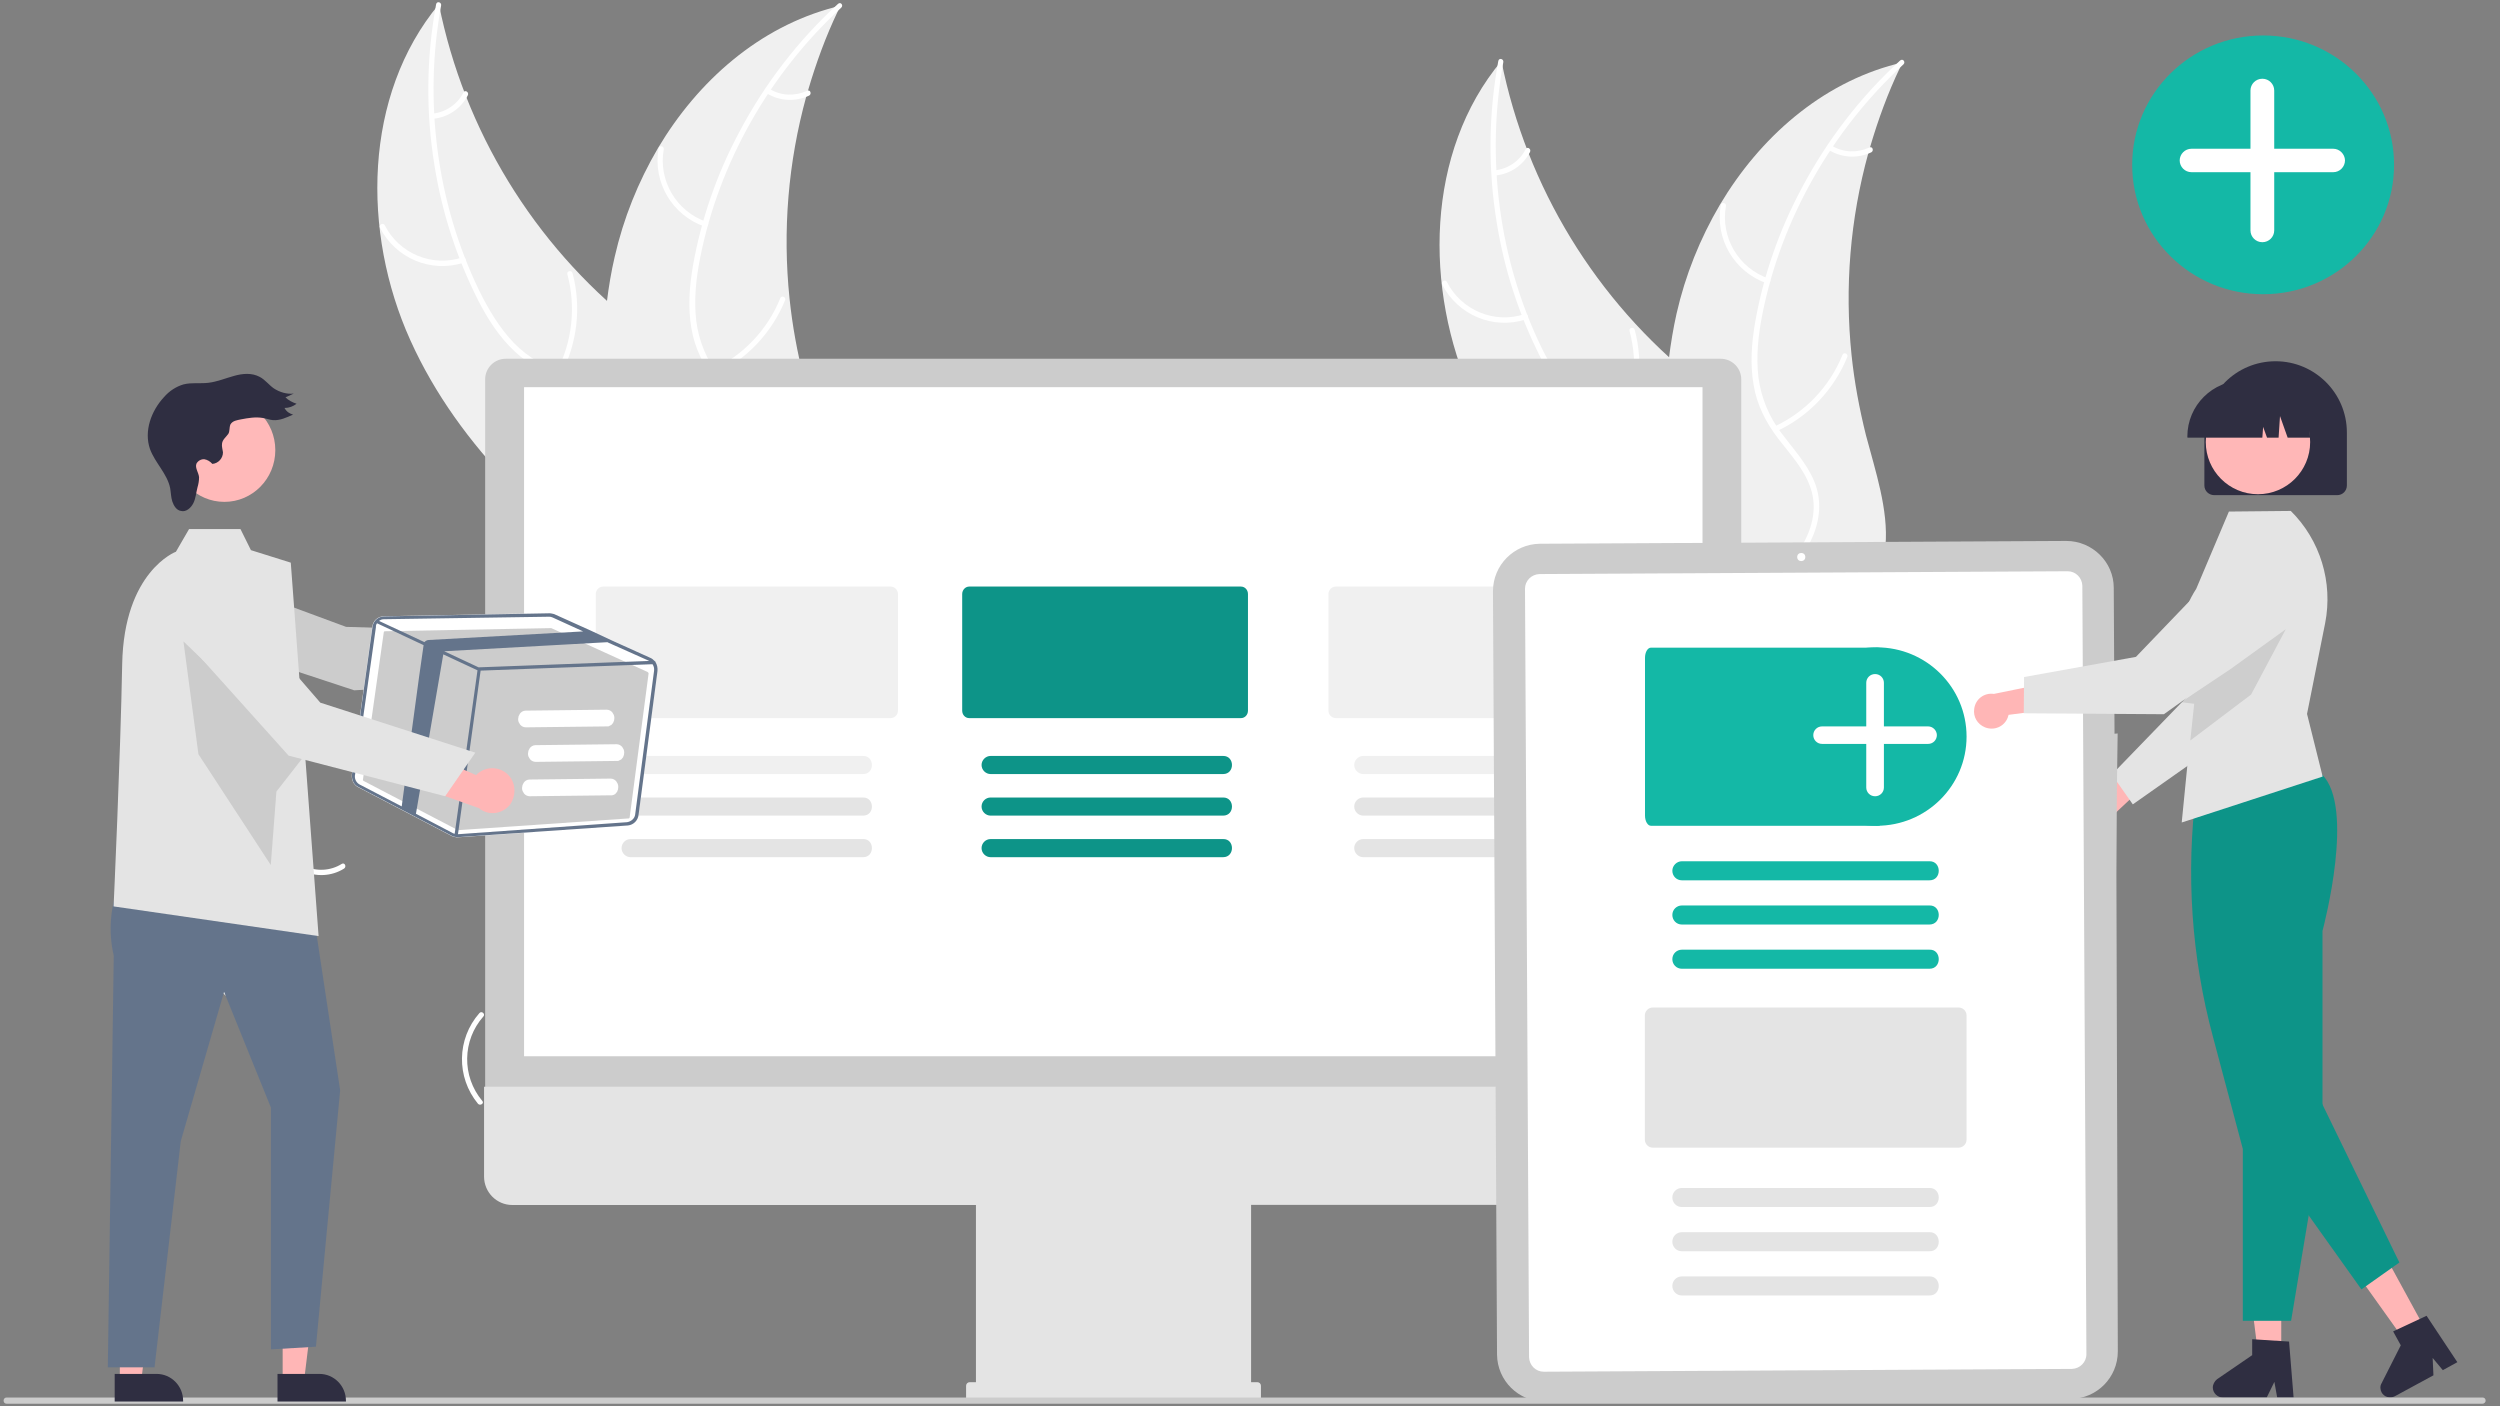<?xml version="1.0" encoding="utf-8"?>
<!-- Generator: Adobe Illustrator 24.1.1, SVG Export Plug-In . SVG Version: 6.00 Build 0)  -->
<svg version="1.1" id="f9c5e9d6-e0c2-49fb-9e36-725fc7f10ee6"
	 xmlns="http://www.w3.org/2000/svg" xmlns:xlink="http://www.w3.org/1999/xlink" x="0px" y="0px" viewBox="0 0 1600 900"
	 style="enable-background:new 0 0 1600 900;" xml:space="preserve">
<rect x="0" y="0" width="1600" height="900" fill="#808080" stroke="none"/>
<style type="text/css">
	.st0{fill:#FFFFFF;}
	.st1{fill:#FFB6B6;}
	.st2{fill:#E4E4E4;}
	.st3{fill:#2F2E41;}
	.st4{fill:#0D9488;}
	.st5{opacity:0.1;enable-background:new    ;}
	.st6{fill:#F0F0F0;}
	.st7{fill:#CCCCCC;}
	.st8{fill:#14B8A6;}
	.st9{fill:#FFB7B7;}
	.st10{fill:#64748B;}
	.st11{fill:#FFB9B9;}
	.st12{fill:none;}
	.st13{fill:#FFFFFF;stroke:#FFFFFF;stroke-width:5;stroke-miterlimit:10;}
</style>
<path class="st0" d="M162.3,646c-21.4-5.1-35.8-25-34.2-46.9c0.2-2.2,3.5-1.9,3.4,0.1c-1.5,20.3,12,39,31.8,43.5
	C165.5,643.4,164.5,646.6,162.3,646L162.3,646z"/>
<path class="st0" d="M194.8,554.2c7.6,3.7,16.8,3.2,23.9-1.3c1.9-1.2,3.3,1.8,1.5,3c-8,5-18,5.5-26.6,1.4c-0.8-0.3-1.4-1.2-1-2.2
	C193.1,554.5,194,553.9,194.8,554.2z"/>
<path class="st0" d="M305.9,706.4c-14-17-13.6-41.5,0.9-58c1.4-1.7,4,0.5,2.6,2.1c-13.6,15.3-13.9,38.3-0.8,54
	C310.2,706.1,307.3,708,305.9,706.4L305.9,706.4z"/>
<g>
	<path class="st0" d="M94.3,780.6c9.8-10.2,10.8-25.2,2.4-35.4c-0.8-1-2.5,0.2-1.7,1.3c7.8,9.5,6.8,23.5-2.3,33
		C91.6,780.3,93.4,781.5,94.3,780.6L94.3,780.6z"/>
</g>
<path class="st1" d="M1343.2,538.3c6-1.5,9.6-7.4,8.2-13.4c-0.2-0.7-0.4-1.3-0.5-1.8l28.9-27l-20-4.7l-24.5,26.3
	c-5.4,2.9-7.6,9.6-4.7,15.1C1332.9,537.4,1338.2,539.5,1343.2,538.3L1343.2,538.3z"/>
<path class="st2" d="M1365,514.8l-13.4-19.1l50.6-52.3l11.8-82.4c2.2-15.2,16.3-26,31.8-23.8c1.6,0.2,3.4,0.7,5.1,1.3l0,0
	c14.7,4.9,22.5,20.9,17.6,35.6l-29.9,88.9L1365,514.8z"/>
<polygon class="st1" points="1460,865.9 1445.1,865.9 1437.8,808.3 1460,808.3 "/>
<path class="st3" d="M1467.9,894.4h-10.5l-1.8-10l-4.9,10h-28.1c-3.4,0-6.4-2.9-6.4-6.4c0-2,1.1-4,2.7-5.3l22.5-15.4v-10.2l23.6,1.5
	L1467.9,894.4z"/>
<polygon class="st1" points="1552.2,850.8 1538.9,857.9 1505.2,810.7 1524.6,800.2 "/>
<path class="st3" d="M1572.7,871.8l-9.3,5.1l-6.5-7.8l0.5,11.1l-24.7,13.4c-3.1,1.6-6.9,0.5-8.5-2.5c-0.9-1.8-1.1-4,0-5.8l12.3-24.3
	l-4.9-8.9l21.4-10L1572.7,871.8z"/>
<path class="st4" d="M1466.3,845.3h-30.9v-110l-19.1-71.7c-13.8-51.2-17.4-104.7-10.7-157.4v-0.2l0.2-0.2c0.5-0.4,49.4-40.8,80.4-10
	c20.9,20.9,1.3,95.8,0.2,100v129.2L1466.3,845.3z"/>
<path class="st2" d="M1466.1,327L1466.1,327l-39.6,0.4l-20.9,49.4c-19.4,30.1-0.9,47.4,0.5,50.1l-3.6,37l-2.4,24l-3.8,38.5
	l90.2-29.4l-10-40.1l11.6-58.1C1493.2,372.7,1485,345.7,1466.1,327z"/>
<polygon class="st4" points="1447.8,736.1 1511.3,825.2 1535.6,808 1482.6,699.1 "/>
<polygon class="st5" points="1462.9,402.7 1440.7,444.5 1401.8,473.9 1404.3,450.4 1395.8,449.4 1427.4,428.3 "/>
<path class="st6" d="M262.6,217.7c-31.2-69.1-30-156.8,18.3-215c16.2,80.8,60.6,153.4,125.1,204.8c24.9,19.6,54.8,39.1,61.5,70.1
	c4.3,19.3-1.8,39.8-12.2,56.6c-10.4,16.8-24.9,30.7-39.3,44.4l-1.6,4.6C352.2,340,293.8,286.9,262.6,217.7z"/>
<path class="st0" d="M282.3,3.6c-11.2,61-2.8,126.2,24.3,182.2c5.9,12,12.9,23.9,22.3,33.7c9.2,9.4,20.8,16.2,33.5,19.6
	c11.7,3.5,24.3,5.6,35,11.9c11.4,6.6,18.3,17.7,21.1,30.4c3.3,15.5,1,31.4-2,46.7c-3.3,17-6.8,34.6-2.1,51.8
	c0.5,2.1-2.6,2.8-3.3,0.8c-8.1-29.9,7.8-59.2,5.4-89.3c-1-14-6.3-27.7-18.3-35.8c-10.6-7.1-23.3-9.4-35.3-12.7
	c-12.5-3.6-23.9-8.9-33.5-18c-9.9-9.2-17.3-20.8-23.4-32.7c-13.7-27.1-23.1-56.1-27.9-86.1c-5.6-34.2-5.3-69.1,1-103.3
	C279.5,0.4,282.8,1.4,282.3,3.6L282.3,3.6z"/>
<path class="st0" d="M296.8,168.1c-21,6.8-43.6-2.8-53.6-22.3c-1-2,2-3.5,3-1.7c9.2,18.2,30.5,27.1,49.8,20.6
	C298.1,164.1,298.9,167.4,296.8,168.1L296.8,168.1z"/>
<path class="st0" d="M356.2,238c10.1-19.3,12.5-41.6,6.9-62.5c-0.5-2.1,2.6-2.8,3.3-0.8c5.8,21.8,3.1,45-7.4,65
	C358,241.7,355.2,239.8,356.2,238L356.2,238z"/>
<path class="st0" d="M276.8,72.7c8.4-0.8,16-5.9,19.8-13.5c1-2,3.8-0.2,2.8,1.8c-4.3,8.4-12.5,14-21.9,15c-0.8,0.2-1.8-0.3-2-1.3
	C275.5,73.9,276,72.9,276.8,72.7z"/>
<path class="st6" d="M537.9,3.4c-0.7,1.2-1.2,2.5-1.6,3.6c-7.8,16.3-14,33.3-19.1,50.7c-0.3,1.3-0.8,2.6-1.2,4.1
	c-11.6,42.1-15.2,85.8-10.7,129.2c1.8,17.3,4.9,34.3,9.2,51.2c6.1,23.1,14.5,47.8,12.5,70.9c-0.2,2.5-0.5,4.8-1,7.3l-105.6,64.5
	c-0.3,0-0.7,0-1,0.2l-4.1,2.8c-0.3-0.8-0.5-1.8-0.8-2.6c-0.2-0.5-0.3-1-0.5-1.5c-0.2-0.3-0.2-0.7-0.3-1c0-0.2,0-0.2-0.2-0.3
	c-0.2-0.3-0.2-0.7-0.3-0.8c-1.6-5-3.1-9.9-4.6-14.9l0,0c-11.4-38.1-19.8-77.5-21.8-116.8c0-1.2-0.2-2.5-0.2-3.6
	c-0.8-17.8-0.2-35.6,1.8-53.3c1.2-9.7,2.8-19.3,5-28.7c5.6-24.6,15-48,27.7-69.6c25.6-43.1,64.8-77.5,112.7-90.1
	C535.4,4.1,536.5,3.7,537.9,3.4z"/>
<path class="st0" d="M538.4,4.9c-45.7,42.1-78.2,99-90.3,160.1c-2.6,13.2-4.1,26.7-2.5,40.3c1.6,13,6.8,25.4,14.8,35.8
	c7.4,9.9,16,19.1,20.8,30.5c5.1,12,4,25.1-1.5,37c-6.6,14.4-18.1,25.6-29.7,36.1c-12.9,11.7-26.4,23.6-33,40.1
	c-0.8,2-3.8,0.7-3.1-1.3c11.4-28.7,41.7-42.7,58.1-68c7.6-11.7,11.7-25.9,6.9-39.6c-4.1-12-13-21.4-20.6-31.3
	c-7.9-10.4-13.7-21.6-15.8-34.5c-2.3-13.2-1.3-26.9,1-40.1c5.3-29.9,15.3-58.7,29.7-85.6c16.2-30.7,37.5-58.4,63-81.8
	C538,0.8,540,3.4,538.4,4.9z"/>
<path class="st0" d="M450.9,145c-20.8-7.3-33.2-28.4-29.4-50c0.3-2.1,3.6-1.7,3.3,0.5c-3.6,20.1,8.1,39.9,27.4,46.5
	C454.4,142.5,452.9,145.6,450.9,145L450.9,145z"/>
<path class="st0" d="M456.2,236.5c19.6-9.2,35.1-25.6,43.2-45.7c0.8-2,3.8-0.7,3.1,1.3c-8.6,21-24.6,37.9-45,47.5
	C455.4,240.5,454.2,237.4,456.2,236.5L456.2,236.5z"/>
<path class="st0" d="M492.5,56.9c7.3,4.5,16.3,4.8,24.1,1.2c2-1,3.1,2.1,1.2,3.1c-8.6,4-18.5,3.6-26.6-1.2c-0.8-0.3-1.2-1.3-0.8-2.1
	C490.5,56.9,491.5,56.4,492.5,56.9L492.5,56.9z"/>
<path class="st6" d="M942.4,254c-31.2-69.1-30-156.8,18.5-215c16.2,80.8,60.6,153.5,125.1,204.8c24.9,19.6,54.8,39.1,61.5,70.1
	c4.3,19.3-1.8,39.8-12.2,56.6c-10.4,16.8-24.9,30.7-39.3,44.4l-1.6,4.6C1032,376.3,973.6,323.2,942.4,254z"/>
<path class="st0" d="M962.1,39.9c-11.2,61-2.8,126.2,24.3,182.2c5.9,12,12.9,23.9,22.3,33.7c9.2,9.4,20.8,16.2,33.5,19.6
	c11.7,3.5,24.3,5.6,35,11.9c11.4,6.6,18.3,17.7,21.1,30.4c3.3,15.5,1,31.3-2,46.7c-3.3,17-6.8,34.6-2.1,51.8
	c0.5,2.1-2.6,2.8-3.3,0.8c-8.1-29.9,7.8-59.2,5.4-89.3c-1-14-6.3-27.7-18.3-35.8c-10.6-7.1-23.3-9.4-35.3-12.7
	c-12.5-3.6-23.9-8.9-33.5-18c-9.9-9.2-17.3-20.8-23.4-32.7c-13.7-27.1-23.1-56.1-27.9-86.1c-5.6-34.2-5.3-69.1,1-103.3
	C959.3,36.7,962.6,37.7,962.1,39.9L962.1,39.9z"/>
<path class="st0" d="M976.6,204.4c-21,6.8-43.6-2.8-53.6-22.3c-1-2,2-3.5,3-1.7c9.2,18.2,30.5,27.1,49.8,20.6
	C977.9,200.4,978.7,203.7,976.6,204.4L976.6,204.4z"/>
<path class="st0" d="M1036,274.3c10.1-19.3,12.5-41.6,6.9-62.5c-0.5-2.1,2.6-2.8,3.3-0.8c5.8,21.8,3.1,45-7.4,65
	C1037.8,278,1035,276.1,1036,274.3L1036,274.3z"/>
<path class="st0" d="M956.6,109c8.4-0.8,16-5.9,19.8-13.5c1-2,3.8-0.2,2.8,1.8c-4.3,8.4-12.5,14-21.9,15c-0.8,0.2-1.8-0.3-2-1.3
	C955.3,110.2,955.8,109.2,956.6,109z"/>
<path class="st6" d="M1217.7,39.7c-0.7,1.2-1.2,2.5-1.7,3.6c-7.8,16.3-14,33.3-19.1,50.7c-0.3,1.3-0.8,2.6-1.2,4.1
	c-11.6,42.1-15.2,85.8-10.7,129.2c1.8,17.3,5,34.3,9.2,51.2c6.1,23.1,14.5,47.9,12.5,70.9c-0.2,2.5-0.5,4.8-1,7.3l-105.6,64.5
	c-0.3,0-0.7,0-1,0.2l-4.1,2.8c-0.3-0.8-0.5-1.8-0.8-2.6c-0.2-0.5-0.3-1-0.5-1.5c-0.2-0.3-0.2-0.7-0.3-1c0-0.2,0-0.2-0.2-0.3
	c-0.2-0.3-0.2-0.7-0.3-0.8c-1.7-4.9-3.1-9.9-4.6-14.9l0,0c-11.4-38.1-19.8-77.5-21.8-116.8c0-1.2-0.2-2.5-0.2-3.6
	c-0.8-17.8-0.2-35.6,1.8-53.3c1.2-9.7,2.8-19.3,4.9-28.7c5.6-24.6,15-48,27.7-69.6c25.6-43.1,64.8-77.6,112.7-90.1
	C1215.2,40.4,1216.3,40,1217.7,39.7z"/>
<path class="st0" d="M1218.2,41.2c-45.7,42.1-78.2,99-90.3,160c-2.6,13.2-4.1,26.7-2.5,40.3c1.7,13,6.8,25.4,14.8,35.8
	c7.4,9.9,16,19.1,20.8,30.5c5.1,12,4,25.1-1.5,37c-6.6,14.4-18.2,25.6-29.7,36.1c-12.9,11.7-26.4,23.6-33,40.1
	c-0.8,2-3.8,0.7-3.1-1.3c11.4-28.7,41.7-42.7,58.1-68c7.6-11.7,11.7-25.9,6.9-39.6c-4.1-12-13-21.4-20.6-31.3
	c-7.9-10.4-13.7-21.6-15.8-34.5c-2.3-13.2-1.3-26.9,1-40.1c5.3-29.9,15.3-58.7,29.7-85.6c16.2-30.7,37.5-58.4,63-81.8
	C1217.8,37.1,1219.8,39.7,1218.2,41.2z"/>
<path class="st0" d="M1130.7,181.3c-20.8-7.3-33.2-28.4-29.4-50c0.3-2.1,3.6-1.7,3.3,0.5c-3.6,20.1,8.1,39.9,27.4,46.5
	C1134.2,178.8,1132.7,181.9,1130.7,181.3L1130.7,181.3z"/>
<path class="st0" d="M1136,272.8c19.6-9.2,35.1-25.6,43.2-45.7c0.8-2,3.8-0.7,3.1,1.3c-8.6,21-24.6,37.9-45,47.5
	C1135.2,276.8,1134,273.7,1136,272.8L1136,272.8z"/>
<path class="st0" d="M1172.3,93.2c7.3,4.5,16.3,4.8,24.1,1.2c2-1,3.1,2.1,1.2,3.1c-8.6,4-18.5,3.6-26.6-1.2
	c-0.8-0.3-1.2-1.3-0.8-2.1C1170.3,93.2,1171.3,92.7,1172.3,93.2z"/>
<path class="st7" d="M310.5,708.1h803.9V242.8c0-7.3-5.9-13.2-13.2-13.2H323.7c-7.3,0-13.2,5.9-13.2,13.2V708.1z"/>
<rect x="335.4" y="247.8" class="st0" width="754.2" height="428.2"/>
<path class="st2" d="M309.8,695.6V753c0,10.1,8.1,18.2,18.1,18.2l0,0h296.7v113.4h-4c-1.3,0-2.3,1-2.3,2.3l0,0v7.9
	c0,1.3,1,2.3,2.3,2.3l0,0h184.1c1.3,0,2.3-1,2.3-2.3l0,0v-7.9c0-1.3-1-2.3-2.3-2.3l0,0h-4V771.1h296.7c10.1,0,18.2-8.1,18.2-18.2
	l0,0v-57.4H309.8z"/>
<path class="st6" d="M569.9,459.6H386.1c-2.6,0-4.8-2.1-4.8-4.8v-74.6c0-2.6,2.1-4.8,4.8-4.8h183.8c2.6,0,4.8,2.1,4.8,4.8v74.6
	C574.7,457.5,572.5,459.6,569.9,459.6z"/>
<path class="st6" d="M552.4,495.4H403.6c-3.1,0-5.8-2.6-5.8-5.8c0-3.1,2.6-5.8,5.8-5.8h148.8C559.8,483.7,560,495.4,552.4,495.4z"/>
<path class="st2" d="M552.4,522H403.6c-3.1,0-5.8-2.6-5.8-5.8s2.6-5.8,5.8-5.8h148.8C559.8,510.3,560,522,552.4,522z"/>
<path class="st2" d="M552.4,548.6H403.6c-3.1,0-5.8-2.6-5.8-5.8s2.6-5.8,5.8-5.8h148.8C559.8,536.8,560,548.6,552.4,548.6z"/>
<path class="st4" d="M794.2,459.6H620.3c-2.5,0-4.5-2.1-4.5-4.8v-74.6c0-2.6,2-4.8,4.5-4.8h173.9c2.5,0,4.5,2.1,4.5,4.8v74.6
	C798.7,457.5,796.7,459.6,794.2,459.6z"/>
<path class="st4" d="M782.8,495.4H634c-3.1,0-5.8-2.6-5.8-5.8c0-3.1,2.6-5.8,5.8-5.8h148.8C790.3,483.7,790.4,495.4,782.8,495.4z"/>
<path class="st4" d="M782.8,522H634c-3.1,0-5.8-2.6-5.8-5.8s2.6-5.8,5.8-5.8h148.8C790.3,510.3,790.4,522,782.8,522z"/>
<path class="st4" d="M782.8,548.6H634c-3.1,0-5.8-2.6-5.8-5.8s2.6-5.8,5.8-5.8h148.8C790.3,536.8,790.4,548.6,782.8,548.6z"/>
<path class="st6" d="M1038.8,459.6H855c-2.6,0-4.8-2.1-4.8-4.8v-74.6c0-2.6,2.1-4.8,4.8-4.8h183.8c2.6,0,4.8,2.1,4.8,4.8v74.6
	C1043.6,457.5,1041.4,459.6,1038.8,459.6z"/>
<path class="st6" d="M1021.3,495.4H872.5c-3.1,0-5.8-2.6-5.8-5.8c0-3.1,2.6-5.8,5.8-5.8h148.8
	C1028.7,483.7,1028.9,495.4,1021.3,495.4z"/>
<path class="st2" d="M1021.3,522H872.5c-3.1,0-5.8-2.6-5.8-5.8s2.6-5.8,5.8-5.8h148.8C1028.7,510.3,1028.9,522,1021.3,522z"/>
<path class="st2" d="M1021.3,548.6H872.5c-3.1,0-5.8-2.6-5.8-5.8s2.6-5.8,5.8-5.8h148.8C1028.7,536.8,1028.9,548.6,1021.3,548.6z"/>
<path class="st7" d="M1354.5,559.7l0.9,305.2c0,16.7-13.4,30.2-30,30.4L988.5,897c-16.7,0-30.2-13.4-30.4-30l-2.6-488.6
	c0-16.7,13.4-30.2,30-30.4l336.9-1.8c16.7,0,30.4,13.5,30.4,30l0.5,93.4l2-0.2l-0.5,36.2L1354.5,559.7z"/>
<path class="st0" d="M1326.1,876.1L988,877.9c-5.1,0-9.2-4.1-9.4-9.2l-2.6-491.9c0-5.1,4.1-9.2,9.2-9.4l338.1-1.8
	c5.1,0,9.2,4.1,9.4,9.2l2.6,491.9C1335.3,871.8,1331.2,875.9,1326.1,876.1z"/>
<circle class="st0" cx="1152.8" cy="356.5" r="2.6"/>
<path class="st8" d="M1056.6,528.5h145.5c2.1,0,3.8-2.9,3.8-6.5v-101c0-3.6-1.7-6.5-3.8-6.5h-145.5c-2.1,0-3.8,2.9-3.8,6.5v101
	C1052.8,525.5,1054.5,528.5,1056.6,528.5z"/>
<path class="st8" d="M1234.8,563.4h-158.4c-3.5,0-6.1-2.8-6.1-6.1c0-3.3,2.8-6.1,6.1-6.1h158.4
	C1242.7,551,1242.9,563.5,1234.8,563.4z"/>
<path class="st8" d="M1234.8,591.7h-158.4c-3.5,0-6.1-2.8-6.1-6.1c0-3.5,2.8-6.1,6.1-6.1h158.4
	C1242.7,579.2,1242.9,591.7,1234.8,591.7z"/>
<path class="st8" d="M1234.8,620h-158.4c-3.5,0-6.1-2.8-6.1-6.1c0-3.5,2.8-6.1,6.1-6.1h158.4C1242.7,607.4,1242.9,620.1,1234.8,620z
	"/>
<path class="st2" d="M1253.5,734.5h-195.7c-2.8,0-5.1-2.3-5.1-5.1v-79.5c0-2.8,2.3-5.1,5.1-5.1h195.7c2.8,0,5.1,2.3,5.1,5.1v79.4
	C1258.6,732.2,1256.3,734.5,1253.5,734.5z"/>
<path class="st2" d="M1234.8,772.5h-158.4c-3.5,0-6.1-2.8-6.1-6.1c0-3.5,2.8-6.1,6.1-6.1h158.4
	C1242.7,760.1,1242.9,772.6,1234.8,772.5z"/>
<path class="st2" d="M1234.8,800.8h-158.4c-3.5,0-6.1-2.8-6.1-6.1c0-3.5,2.8-6.1,6.1-6.1h158.4
	C1242.7,788.3,1242.9,801,1234.8,800.8z"/>
<path class="st2" d="M1234.8,829.1h-158.4c-3.5,0-6.1-2.8-6.1-6.1c0-3.5,2.8-6.1,6.1-6.1h158.4
	C1242.7,816.7,1242.9,829.2,1234.8,829.1z"/>
<path class="st7" d="M1588.7,898.4H4.3c-1.2,0-2-0.8-2-2s0.8-2,2-2h1584.5c1.2,0,2,0.8,2,2S1589.7,898.4,1588.7,898.4z"/>
<path class="st1" d="M1270.4,465.5c5.8,2.3,12.2-0.4,14.5-6.1c0.2-0.7,0.4-1.2,0.6-1.9l39.2-5.1l-13.4-15.5l-35.2,7.2
	c-6.2-0.9-11.8,3.3-12.6,9.5C1262.7,458.7,1265.5,463.5,1270.4,465.5z"/>
<path class="st2" d="M1295.2,456.5l0.2-23.2l71.6-12.9l57.6-60c10.7-11.2,28.5-11.4,39.6-0.8c1.2,1.1,2.3,2.4,3.4,3.8l0,0
	c8.9,12.7,6.1,30-6.4,39.2l-76.3,54.5L1295.2,456.5z"/>
<path class="st3" d="M1410.8,310.7v-33.9c0-25.2,20.3-45.6,45.6-45.6c25,0,45.6,20.3,45.6,45.6v33.9c0,3.4-2.7,6.2-6.2,6.2h-78.8
	C1413.5,316.8,1410.8,314.1,1410.8,310.7z"/>
<circle class="st9" cx="1445.1" cy="282.9" r="33.4"/>
<path class="st3" d="M1399.9,279.4c0-20,16.2-35.9,35.9-35.9h6.7c20,0,35.9,16.2,35.9,35.9v0.7h-14.3l-4.9-13.8l-0.9,13.8h-7.4
	l-2.5-6.9l-0.5,6.9h-47.9L1399.9,279.4L1399.9,279.4z"/>
<ellipse class="st8" cx="1201.1" cy="471.4" rx="57.5" ry="57.1"/>
<path class="st7" d="M125.4,408.4l101.3,33.4l79.9-4.7l8.4-33.2l-93.5-2.7l-85.9-31.8c-8.1-1.7-16.8,2.2-21.2,9.6
	c-5.6,9.6-2.6,22.1,7,27.5C122.6,407.3,124,408,125.4,408.4z"/>
<polygon class="st1" points="180.9,830.5 201.1,830.5 194.6,883.7 180.9,883.7 "/>
<path class="st3" d="M177.6,897h43.8v-0.5c0-9.5-7.6-17.2-17-17.2l0,0h-26.8V897L177.6,897z"/>
<polygon class="st1" points="76.7,830.5 96.9,830.5 90.4,883.7 76.7,883.7 "/>
<path class="st3" d="M73.4,897h43.8v-0.5c0-9.5-7.6-17.2-17-17.2l0,0H73.4V897L73.4,897z"/>
<path class="st10" d="M200,580.9l17.7,116.9l-15.5,164.1l-28.8,1.7V708.9l-30-74.1l-27.7,95.5L98.9,875.1H69l3.8-263.5
	c-3.6-15.4-2.3-31.8,3.8-46.4L200,580.9z"/>
<path class="st2" d="M203.9,599.1l-131.2-19c0,0,4.4-95.5,5.5-155s34.4-72,34.4-72l8.4-14.5h32.9l6.7,13.5l25.5,8L203.9,599.1z"/>
<ellipse class="st11" cx="143.6" cy="288.1" rx="32.6" ry="33.1"/>
<path class="st3" d="M147.5,271.6c1.4-2.4,4.4-2.7,6.7-3.2c4.7-0.9,9.4-1.7,14-0.9c2.1,0.3,4.4,1.2,6.5,1.4
	c4.5,0.3,8.8-1.7,12.9-3.6c-2.3-0.5-4.4-2-5.5-4.2c2.9,0,5.5-1,7.7-2.7c-2.7-0.9-5.2-2.2-7.1-4.1l5.3-2.4c-4.5,0.5-9-0.9-12.7-3.3
	c-3.2-2.2-5.6-5.6-9.1-7.4c-5-2.7-11-2.2-16.5-0.6c-5.5,1.5-10.6,3.7-16.4,4.4c-5.3,0.6-10.6-0.3-15.8,1c-4.8,1.4-9.1,4.2-12.5,8.1
	c-8.2,8.8-13,21.8-9,33.3c3.2,8.8,11,15.7,12.9,25c0.5,2.9,0.5,5.9,1.4,8.6c0.9,2.7,2.7,5.6,5.5,6c3.3,0.9,6.5-2,8-5.1
	c1.5-3,1.7-6.6,2.6-10c0.6-2,1-4.2,1-6.5c-0.3-3-2.7-5.9-1.7-8.6c0.9-1.8,2.9-3,5-2.9c2,0.3,3.8,1.4,5.2,3c3.8-0.3,6.8-3.6,6.8-7.4
	c-0.2-1.8-0.9-3.7-0.6-5.6c0.3-2.6,2.6-4.2,4-6.2C147.2,275.9,146.6,273.7,147.5,271.6z"/>
<g>
	<path class="st0" d="M238.3,401.1c0.4-3.8,3.4-6.5,7.2-6.7l106-2c1.2,0.1,2,0.3,3,0.5l23.3,10.5l13.5,6.3l24.8,11.2
		c3.1,1.4,4.9,5,4.6,8.6l-12.1,92c-0.5,3.7-3.2,6.5-6.8,6.9l-109,7.5c-0.5,0.1-1.2-0.1-1.5-0.2c-0.9-0.1-1.4-0.4-2.1-0.6l-60-31.3
		c-3-1.5-4.4-4.9-4-8.4L238.3,401.1z"/>
	<path class="st7" d="M352.5,402c0.2,0,0.2,0,0.3,0l61.7,28.1c0.3,0.2,0.7,0.8,0.6,0.9L403,523c-0.1,0.6-0.4,0.9-0.8,0.8l-109,7.5
		c-0.2,0-0.3-0.2-0.5-0.2l-60-31.3c-0.3-0.2-0.6-0.6-0.4-0.9l13.3-94.1c0.1-0.6,0.5-0.9,0.8-0.8L352.5,402
		C352.4,402,352.4,402,352.5,402z"/>
	<g>
		<path class="st12" d="M307.7,429l110-4.1c0.8,1.1,1.1,2.8,1,4.2l-12.1,92c-0.3,2.7-2.5,4.6-5.1,4.9l-108.2,7.7L307.7,429z"/>
		<path class="st12" d="M306.3,427.2l-22-10.3l104.5-5.8l0.3,0.2l26.3,11.7c0.1,0.1,0.1,0.1,0.2,0.1L306.3,427.2z"/>
		<path class="st12" d="M274.2,409.5c-1,0.1-1.9,0.6-2.6,1.4l-0.1-0.1l-28.9-13.5c0.9-0.7,2.1-1.1,3.1-1.1l105.8-1.6
			c0.3,0,0.6,0.1,1,0.1c0.3,0.2,0.6,0.1,1.2,0.4l19.4,8.8L274.2,409.5z"/>
		<path class="st12" d="M283.7,418.8l21.9,10.2L291,533.6c-0.3-0.1-0.7-0.3-1-0.3l-23.9-12.4L283.7,418.8z"/>
		<path class="st12" d="M240.6,401.4c-0.1-1,0.2-1.7,0.7-2.4l0,0l29.4,13.8l0.4,0.2c-2.1,13.2-12.7,92.5-14,103.2l-27-14.2
			c-2.1-1.2-3.4-3.6-2.8-6.4L240.6,401.4z"/>
		<path class="st12" d="M241.3,398.9C241.3,399,241.3,399,241.3,398.9L241.3,398.9C241.3,399,241.3,398.9,241.3,398.9z"/>
		<path class="st10" d="M229.3,503.7l60,31.3c0.7,0.3,1.2,0.5,2.1,0.6c0.3,0.1,1,0.2,1.5,0.2l109-7.5c3.6-0.4,6.4-3.2,6.8-6.9
			l12.1-92c0.2-1.9-0.3-4-1.2-5.5l0-0.1c0-0.2-0.3-0.6-0.7-0.8c-0.7-0.8-1.7-1.6-2.7-2l-24.8-11.2l-13.5-6.3l-23.3-10.5
			c-1-0.2-1.8-0.5-3-0.5l-106,2c-3.7,0.2-6.7,2.9-7.2,6.7l-13.1,94.2C224.9,498.9,226.3,502.2,229.3,503.7z M373.2,404.1l-99,5.5
			c-1,0.1-1.9,0.6-2.6,1.4l-0.1-0.1l-28.9-13.5c0.9-0.8,2.1-1.1,3.1-1.1l105.8-1.6c0.3,0,0.6,0.1,1,0.1c0.3,0.2,0.6,0.1,1.2,0.4
			L373.2,404.1z M415.3,422.9c0.1,0,0.1,0.1,0.2,0.1l-109.2,4.1l-22-10.3l104.5-5.8l0.3,0.2L415.3,422.9z M401.3,526.2l-108.2,7.7
			l14.5-104.7l110-4.1c0.8,1.1,1.2,2.6,1,4.2l-12.1,92C406.2,523.8,404,525.8,401.3,526.2z M266.2,520.8l17.5-102l21.9,10.2
			L291,533.6c-0.3-0.1-0.6-0.1-1-0.3L266.2,520.8z M227.3,495.4l13.3-94.1c-0.1-1,0.2-1.7,0.7-2.4l0,0l0,0l0,0l0,0l29.4,13.8
			l0.4,0.2c-2.1,13.2-12.6,92.6-14,103.2L230,502C228,500.8,226.6,498.4,227.3,495.4z"/>
	</g>
</g>
<path class="st1" d="M326.3,497.1c4,5.2,3.9,12.5,0.1,17.9c-4.9,6.1-13.8,7.3-19.9,2.2l-42.8-15.2l-4.5-25.9l45.6,20
	c0.4-0.8,1.3-1.3,1.8-1.7C312.7,489.9,321.5,491,326.3,497.1L326.3,497.1z"/>
<polyline class="st7" points="127,482.7 173.3,553.6 176.9,506.6 194.3,484.3 117.4,410.5 127,482.7 "/>
<path class="st2" d="M304.2,481.7l-99.2-32l-55.8-64.5c-8.7-5.5-19.7-3.6-26.3,4.5c-6.9,8.5-5.6,21.4,2.9,28.3l58.9,65.6l100.2,26
	L304.2,481.7z"/>
<path class="st13" d="M389,462.4c-0.2,0-0.4,0-0.6,0l-51.9,0.6c-1.3,0-2.4-1.3-2.4-2.8c0-1.4,1-2.9,2.3-2.9l51.9-0.6
	c1.3,0,2.4,1.3,2.4,2.8S390,462.1,389,462.4L389,462.4z"/>
<path class="st13" d="M395.3,484.5c-0.2,0-0.4,0-0.6,0l-51.9,0.6c-1.3,0-2.4-1.3-2.4-2.8c0-1.4,1-2.9,2.3-2.9l51.9-0.6
	c1.3,0,2.4,1.3,2.4,2.8C397,483,396.4,484.2,395.3,484.5L395.3,484.5z"/>
<path class="st13" d="M391.5,506.5c-0.2,0-0.4,0-0.6,0l-51.9,0.6c-1.3,0-2.4-1.3-2.4-2.8c0-1.4,1-2.9,2.3-2.9l51.9-0.6
	c1.3,0,2.4,1.3,2.4,2.8S392.6,506.3,391.5,506.5L391.5,506.5z"/>
<g>
	<ellipse class="st8" cx="1448.4" cy="105.5" rx="83.8" ry="82.8"/>
	<path class="st0" d="M1493.3,95.2h-37.8V57.9c0-4.1-3.4-7.5-7.5-7.5h-0.2c-4.1,0-7.5,3.4-7.5,7.5v37.3h-37.8
		c-4.1,0-7.5,3.4-7.5,7.5s3.4,7.5,7.5,7.5h37.8v37.3c0,4.1,3.4,7.5,7.5,7.5h0.2c4.1,0,7.5-3.4,7.5-7.5v-37.3h37.8
		c4.1,0,7.5-3.4,7.5-7.6C1500.7,98.6,1497.3,95.2,1493.3,95.2z"/>
</g>
<path class="st0" d="M1234,464.9h-28.3V437c0-3.1-2.5-5.6-5.6-5.6h-0.1c-3.1,0-5.6,2.5-5.6,5.6v27.9h-28.3c-3.1,0-5.6,2.5-5.6,5.6
	s2.5,5.6,5.6,5.6h28.3V504c0,3.1,2.5,5.6,5.6,5.6h0.1c3.1,0,5.6-2.5,5.6-5.6v-27.9h28.3c3.1,0,5.6-2.5,5.6-5.7
	C1239.5,467.4,1237,464.9,1234,464.9z"/>
</svg>
